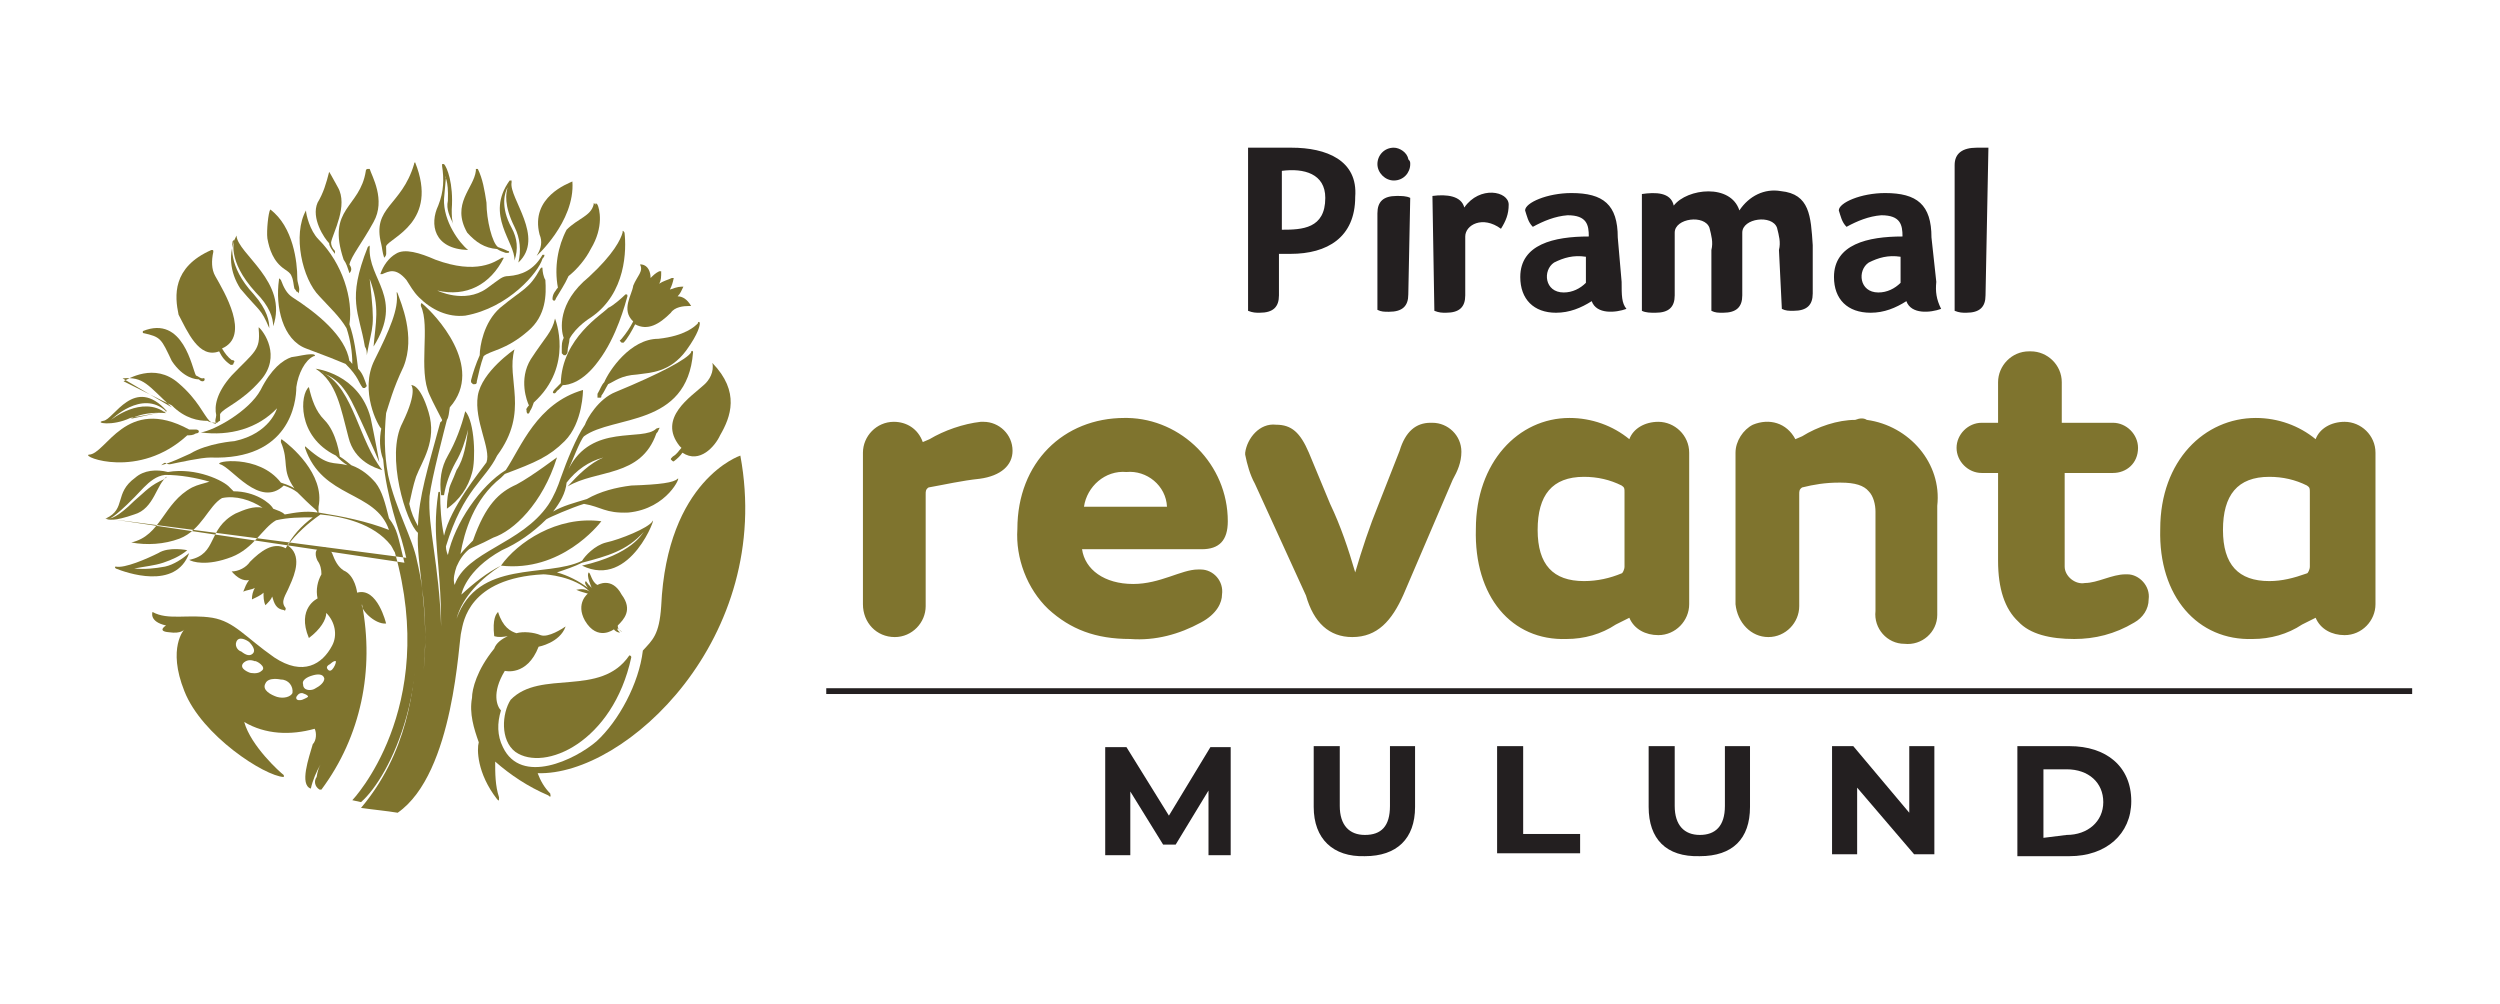 <?xml version="1.0" encoding="utf-8"?>
<!-- Generator: Adobe Illustrator 25.4.1, SVG Export Plug-In . SVG Version: 6.00 Build 0)  -->
<svg version="1.1" id="Layer_1" xmlns="http://www.w3.org/2000/svg" xmlns:xlink="http://www.w3.org/1999/xlink" x="0px" y="0px"
	 viewBox="0 0 259 104" style="enable-background:new 0 0 259 104;" xml:space="preserve">
<style type="text/css">
	.st0{fill-rule:evenodd;clip-rule:evenodd;fill:#7F742E;}
	.st1{fill-rule:evenodd;clip-rule:evenodd;fill:#231F20;}
	.st2{fill:#231F20;}
</style>
<g>
	<g>
		<g>
			<g>
				<path class="st0" d="M56.2,26.8c0.2-0.2,0.2-0.3,0.2-0.4c-0.2,0-0.2,0-0.2,0l0,0c-0.9,1.6-2.2,2.1-3.5,2.2
					c-0.7,0-0.9,0.3-2.3,1.3c-2.3,1.6-5.1,0.2-5.1,0.2c3,0.7,5.5-0.6,6.9-3.4l0,0c0,0,0,0-0.2,0c-0.7,0.4-2.6,1.8-6.9,0.2
					c-1.6-0.7-3.2-1.2-4.1-0.6c-0.7,0.4-1.3,1.2-1.6,2.1l0,0c0,0,0,0,0.2,0c0.7-0.3,1.4-0.7,2.5,0.6c0.4,0.6,0.7,1.2,1.3,1.8
					c1.3,1.3,3,2.1,4.8,1.9C52.7,31.9,55.8,28.2,56.2,26.8L56.2,26.8z"/>
				<path class="st0" d="M17.6,48.1c1-0.2,3.2-0.7,4.2-0.7c8.2,0.3,8.9-5.7,8.9-7.3c0.2-1.4,0.9-2.8,1.8-3.2c0.2,0,0.2-0.2-0.2-0.2
					c-0.7,0-1.3,0.2-2.1,0.3c-0.9,0.3-2.1,1.2-3.2,3.4c-1.2,2.2-4.8,4.2-6.2,4.4l0,0l0,0c3,0.4,5.9-0.4,7.9-2.5c0,0-0.7,2.6-4.4,3.4
					c0,0-2.8,0.2-4.6,1.3c-0.9,0.4-1.9,0.9-3,1.2C17.3,47.7,17,48.1,17.6,48.1L17.6,48.1z"/>
				<path class="st0" d="M40,64.6c0,0-0.9-3.8-3-3.2c0,0-0.2-1.8-1.4-2.3c-0.6-0.4-0.9-1-1.2-1.8c-0.2-0.4-0.7-0.7-1.2-0.6
					c-0.9,0.3-0.3,1.4-0.3,1.4c0.3,0.4,0.4,0.9,0.4,1.4c-0.4,0.7-0.6,1.6-0.4,2.5c0,0-2.2,1-0.9,4.1c1.2-0.9,1.8-1.9,1.8-2.6
					c0.9,0.9,1.2,2.3,0.6,3.4c-1,1.9-3,3.2-6,1.2c-3-2.1-4.1-3.7-6.4-4.1c-2.5-0.4-4.6,0.3-6.2-0.6c0,0-0.4,1,1.4,1.4
					c0,0-1,0.6,0.3,0.7c1.3,0.2,1.6-0.3,1.6-0.3s-1.8,1.9,0,6.4c1.8,4.6,8.3,8.8,10.3,8.9l0,0c0,0,0,0,0-0.2c-0.4-0.3-3.4-3-4.1-5.5
					c2.2,1.3,4.8,1.4,7.3,0.7c0.2,0.4,0.2,1.2-0.2,1.6c-0.4,1.4-1.4,4.2-0.2,4.6l0,0c0.2-0.9,0.6-1.8,1-2.5
					c-0.2,0.4-0.3,0.7-0.4,1.3c-0.3,0.4-0.2,1,0.3,1.3h0.2c4.1-5.5,5.5-12.4,4.2-19.2C37.3,63.1,38.8,64.7,40,64.6L40,64.6z
					 M24.6,66.3L24.6,66.3c0.4-0.4,1.2,0.2,1.2,0.2c0.4,0.4,0.7,0.9,0.4,1.2c-0.3,0.3-0.7,0.2-1.2-0.2
					C24.6,67.4,24.2,66.8,24.6,66.3L24.6,66.3L24.6,66.3z M27.1,69.5L27.1,69.5c-0.4,0.4-1.2,0.2-1.2,0.2s-1.2-0.4-0.7-1
					c0.3-0.3,0.7-0.4,1.2-0.2C26.5,68.4,27.7,69.1,27.1,69.5L27.1,69.5z M30.3,71.8L30.3,71.8c-0.2,0.4-0.9,0.6-1.6,0.4
					c-0.6-0.2-1.6-0.7-1.2-1.4c0.3-0.7,1.6-0.4,1.6-0.4C29.9,70.4,30.4,71.1,30.3,71.8L30.3,71.8L30.3,71.8z M31.3,72.5L31.3,72.5
					c0,0-0.7,0.2-0.6-0.3c0.2-0.3,0.3-0.4,0.6-0.4c0,0,0.7,0.2,0.6,0.4C31.8,72.3,31.3,72.5,31.3,72.5L31.3,72.5L31.3,72.5z
					 M32.7,71.3L32.7,71.3c-0.4,0.3-1.3,0.3-1.3-0.4c-0.2-0.6,0.9-0.9,0.9-0.9c0.6-0.2,1.2-0.2,1.3,0.3
					C33.6,70.7,33.1,71.1,32.7,71.3L32.7,71.3z M34.6,69.1L34.6,69.1c0,0-0.3,0.6-0.6,0.3c-0.2-0.2-0.2-0.4,0.2-0.6
					c0,0,0.4-0.4,0.6-0.3C34.8,68.8,34.6,69.1,34.6,69.1L34.6,69.1z"/>
				<path class="st0" d="M76.7,47.2c0,0-7.6,2.5-8.2,15.6c-0.2,3-0.9,3.5-1.9,4.6c-0.4,3.4-2.5,7.3-4.8,9.4
					c-2.2,1.9-7.8,4.6-9.7,0.6c-0.6-1.2-0.6-2.5-0.2-3.8c-0.4-0.4-1-1.8,0.4-4.1c0,0,2.3,0.6,3.5-2.5c0,0,2.2-0.4,2.8-2.1l0,0l0,0
					c-0.3,0.2-1.8,1.2-2.6,0.9c-0.7-0.3-1.8-0.4-2.5-0.2c-0.6-0.2-1.4-0.6-1.9-2.2l0,0l0,0c-0.2,0.2-0.6,0.7-0.4,2.5l0,0
					c0,0,0.4,0.2,1.4,0c-0.6,0.3-1.2,0.7-1.4,1.3c-1.8,2.2-2.3,4.2-2.3,5.1c-0.3,1.6,0.2,3.2,0.7,4.6c-0.2,0.7-0.2,3.2,1.9,5.9
					c0.2,0.2,0.2,0.2,0.2-0.2c-0.4-1.2-0.4-2.5-0.4-3.7c1.6,1.4,3.4,2.6,5.5,3.5c0.2,0.2,0.3,0.2,0.2-0.2c-0.6-0.6-1-1.3-1.3-2.1
					C64.8,80.4,80.2,66.1,76.7,47.2L76.7,47.2z"/>
				<path class="st0" d="M53.4,77.9c3,2.1,10.1-1,12-9.8c0-0.2-0.2-0.2-0.2-0.2c-3,4.4-9.2,1.4-12.3,4.6
					C52,73.9,51.8,76.7,53.4,77.9L53.4,77.9z"/>
				<path class="st0" d="M58.4,35c-0.2,0.4-0.2,0.7-0.2,1.2c0,0,0,0.3,0,0.4l0.2,0.2c0.2,0,0.2,0,0.2,0c0.2-0.2,0.2-0.3,0.2-0.4
					c0-0.4,0.2-0.9,0.2-1.3c0.7-1.3,2.2-2.2,2.2-2.2c3.7-2.5,3.7-7.1,3.5-8.8c-0.2-0.3-0.2-0.2-0.2,0c-0.2,0.7-0.9,2.2-3.5,4.6
					C57.7,31.4,58.1,34.2,58.4,35L58.4,35z"/>
				<path class="st0" d="M17.8,37.4c1.2,1.8,2.5,1.9,2.8,1.9c0.2,0.2,0.3,0.2,0.4,0.2c0,0,0.2,0,0.2-0.2S21,39.2,21,39.2
					c-0.3,0-0.4-0.2-0.7-0.3c-0.4-0.7-1.3-6.3-5.5-4.6c0,0,0,0,0,0.2l0,0C16.7,34.9,16.7,35.1,17.8,37.4L17.8,37.4z"/>
				<path class="st0" d="M17.8,42c1.4,1.4,2.8,1.6,3.7,1.6c0.3,0.2,0.7,0.2,1,0.2c0.2-0.2,0.3-0.2,0.3-0.2c0-0.3,0-0.4,0-0.7
					c0.4-0.7,2.2-1.2,4.2-3.5c2.2-2.5,0.3-5.1-0.2-5.5l0,0c0,0,0,0,0,0.2c0.2,2.2-0.4,2.3-2.8,4.8c-1.6,1.8-1.8,3.2-1.6,4.1
					c0,0.3-0.2,0.6,0,0.9c-0.3,0-0.6-0.2-0.7-0.3c-0.6-0.6-1.2-2.2-3.2-3.9c-2.5-2.2-5.3-0.4-5.7-0.2 M12.7,39.2L12.7,39.2
					c2.2-0.2,2.6,0.7,5.1,3L12.7,39.2z"/>
				<path class="st0" d="M57.8,29.8c-0.2,0.2-0.2,0.3-0.3,0.4c-0.3,0.4-0.3,0.9-0.2,0.9c0.2,0.2,0.3-0.2,0.3-0.2
					c0.4-0.7,0.9-1.4,1.3-2.3c0.9-0.7,1.8-1.8,2.3-2.8c1.4-2.3,0.9-4.2,0.7-4.6c-0.2-0.2-0.2-0.2-0.2,0c-0.2-0.2-0.2-0.2-0.2,0
					c-0.3,1.2-1.6,1.4-2.8,2.6C57.8,25.5,57.4,27.7,57.8,29.8L57.8,29.8z"/>
				<path class="st0" d="M51.5,25.8c0.3,0.2,0.6,0.3,0.9,0.4c0.2,0,0.2,0,0.2,0c0.2,0,0.2-0.2,0-0.2l0,0c-0.4-0.2-0.7-0.3-1-0.4
					c-0.6-0.4-1.2-2.8-1.2-4.6c-0.2-1.3-0.4-2.5-0.9-3.5c0,0,0,0-0.2,0c0,0,0,0,0,0.2c-0.2,1.8-2.6,3.4-0.9,6.4
					C49.3,25.1,50.2,25.7,51.5,25.8L51.5,25.8z"/>
				<path class="st0" d="M29.5,27.9c0.3,0.2,0.6,0.4,0.7,0.7c0.2,0.4,0.2,0.9,0.3,1.3c0.2,0.2,0.2,0.3,0.2,0.3
					c0.2,0,0.2,0.2,0.2,0.2C31,30.3,31,30,31,30c0-0.4-0.2-0.7-0.2-1.2c0-1.6-0.4-5.3-2.8-7.1l0,0l0,0c-0.2,0.3-0.4,2.2-0.3,3
					C27.9,25.8,28.3,27.1,29.5,27.9L29.5,27.9z"/>
				<path class="st0" d="M22.7,36.4c0.3,0.6,0.6,1,1.2,1.4c0.2,0,0.3,0,0.3-0.2c0.2-0.2,0-0.3-0.2-0.3l0,0c-0.4-0.3-0.7-0.7-1-1.2
					c3-1.3,0.2-5.9-0.7-7.5c-0.4-0.7-0.4-1.6-0.2-2.5c0-0.2,0-0.2-0.2-0.2c-4.1,1.8-3.8,4.8-3.4,6.7C19.4,34.3,20.6,37.2,22.7,36.4
					L22.7,36.4z"/>
				<path class="st0" d="M46.5,50.9c-0.2,0.6-0.2,1.6-0.2,1.8l0,0l0,0c1.3-0.9,2.2-2.2,2.6-3.7c0.4-1.3,0.3-5.3-0.7-6.4
					c-0.4,1.6-1,3.2-1.8,4.6c-0.7,1.2-0.9,2.6-0.7,4.1H46c0.2-1.2,0.6-2.3,1.2-3.4c0.6-1,1-2.2,1.3-3.4c-0.2,1.4-0.4,3-1.2,4.2
					C46.9,49.8,46.5,50.4,46.5,50.9L46.5,50.9z"/>
				<path class="st0" d="M38.7,35.9L38.7,35.9L38.7,35.9c3.2-5.1-0.6-6.9-0.4-10.3c0-0.2,0-0.2-0.2,0c-2.2,5.5-0.9,6.7-0.3,10.3
					c0.2,0.3,0.2,0.6,0.2,0.9l0,0l0,0c0.6-3.4,0.9-2.5,0.3-7.9C39.4,31.8,38.9,33.5,38.7,35.9L38.7,35.9z"/>
				<path class="st0" d="M48.5,25.9C48.5,25.9,48.6,25.9,48.5,25.9C48.6,25.9,48.6,25.9,48.5,25.9c-0.9-0.7-2.6-3-2.5-5.3
					c0.2-2.1,0.2-2.3,0.2-2.3c-0.2,0,0.3,0.2,0.2,2.5c-0.2,0.9,0.2,1.6,0.6,2.5c-0.2-0.4-0.2-1-0.2-1.6C47,19,46.3,17.3,46,17h-0.2
					c0,0,0,0,0,0.2c0.2,1.3,0.2,2.6-0.4,4.1C44.5,23.2,44.9,25.8,48.5,25.9L48.5,25.9z"/>
				<path class="st0" d="M13.5,43.4c1.2-0.6,2.5-0.7,3.7-0.6l0,0l0,0c-2.5-1.9-5.7,0.7-5.7,0.7s3.2-3.2,5.7-0.9 M17.3,42.6
					L17.3,42.6c-3.4-3.8-5.5,0.9-6.6,1c-1,0.2,0.9,0.6,2.8-0.3L17.3,42.6z"/>
				<path class="st0" d="M27.9,34c0-0.7-0.2-1.9-1.6-3.5c-2.8-3-2.2-5.3-2.2-5.5l0.2-0.2c0,0-0.9,2.1,2.2,5.5
					c1.4,1.4,1.8,2.6,1.8,3.5c1.6-4.6-3.7-7.5-3.8-9.4l0,0l0,0c-0.9,1.8-0.7,3.8,0.4,5.5C27,32.4,27,31.9,27.9,34L27.9,34z"/>
				<path class="st0" d="M53.3,27c0.4-1.2,0.3-2.3-0.3-3.4c-1.2-2.2-0.7-3.7-0.4-4.2c0.2-0.2,0.2-0.2,0,0c-0.2,0.6-0.4,1.9,0.7,4.1
					c0.6,1.2,0.7,2.5,0.4,3.7c2.8-2.6-1-6.7-0.7-8.3v-0.2c0,0,0,0-0.2,0l0,0C50.2,22.3,53.4,25.1,53.3,27L53.3,27z"/>
				<path class="st0" d="M35.9,34c0.4,1.2,0.6,2.5,0.6,3.7c-0.2-0.2-0.2-0.3-0.3-0.3c-0.4-2.6-3.4-5-5.9-6.6c-0.6-0.4-0.9-1-1.2-1.8
					c-0.2-0.2-0.2-0.2-0.2,0c-0.4,2.8,0.4,6.2,2.8,7.1c1.9,0.7,3.4,1.3,4.1,1.6c1.4,1.4,1.3,1.9,1.8,2.5c0.2,0,0.2,0,0.2,0l0.2-0.2
					c-0.2-0.6-0.4-1.3-0.9-1.8c-0.2-1.6-0.4-3.2-0.9-4.6c0.4-2.6-0.7-6.3-3.2-8.8c-0.9-0.9-1.3-2.6-1.3-3l0,0l0,0
					c-1.4,2.5-0.4,7.1,1.4,8.9C34.1,31.8,35.2,32.8,35.9,34L35.9,34z"/>
				<path class="st0" d="M73.8,37.6C73.8,37.6,73.6,37.6,73.8,37.6c0.2,0.9-0.3,1.8-0.9,2.3c-1.3,1.2-4.8,3.4-2.5,6.3l0.2,0.2
					c-0.3,0.3-0.4,0.6-0.9,0.9l0,0c-0.2,0.2-0.2,0.2-0.2,0.3c0.2,0.2,0.2,0.2,0.3,0.2l0,0c0.4-0.3,0.7-0.6,0.9-0.9
					c1.8,1.2,3.4-0.7,3.9-1.8C75.7,43.2,76.7,40.6,73.8,37.6L73.8,37.6z"/>
				<path class="st0" d="M59.3,18.8L59.3,18.8L59.3,18.8c-0.4,0.2-4.4,1.6-3.4,5.5c0.3,0.7,0.2,1.4-0.3,2.2
					C55.4,26.7,59.6,23,59.3,18.8L59.3,18.8z"/>
				<path class="st0" d="M58.1,39.7c-0.3,0.3-0.4,0.4-0.6,0.6c0,0-0.3,0.3-0.2,0.4c0.2,0.2,0.4-0.2,0.4-0.2c0.3-0.2,0.4-0.4,0.6-0.6
					c0.6,0,2.1-0.3,3.7-2.5c1.9-2.5,2.8-6,3-6.7c0-0.2,0-0.2-0.2-0.2c-0.3,0.3-1.3,1.2-1.8,1.4C62.5,32.5,58.2,35,58.1,39.7
					L58.1,39.7z"/>
				<path class="st0" d="M33.6,38.7c1.3,0.6,1.8,1.2,2.5,2.3c0.6,0.9,3,6.4,3.2,6.9c-0.4-2.2-0.9-4.6-0.9-4.6
					c-1.2-4.6-5.7-5.1-5.7-5.1c2.2,1.4,2.6,4.1,3.4,7.1c0.6,2.5,2.8,3.2,3.5,3.4C37.2,45.7,36.6,40.3,33.6,38.7
					C33.2,38.4,33.4,38.5,33.6,38.7L33.6,38.7z"/>
				<path class="st0" d="M13.9,58.9c1-0.2,2.1-0.3,3-0.6c0.9-0.3,1.8-0.7,2.5-1.3l0,0c0,0-1.9-0.4-3,0.3c-1.2,0.6-3.5,1.6-4.4,1.4
					c0,0-0.2,0,0,0.2c1,0.4,6.2,2.3,7.6-1.6c-0.7,0.6-1.6,1.2-2.5,1.4C16,58.9,15,59,13.9,58.9L13.9,58.9z"/>
				<path class="st0" d="M41.2,84.2c5.9-4.1,6.3-18,6.6-18.8c0.2-0.9,0.7-5.5,8.5-5.9c0.3,0,3.2,0.2,4.8,1.8
					c-0.4-0.3-0.9-0.3-1.4-0.2l0,0l0,0c0.4,0.2,0.9,0.3,1.2,0.4c0,0-1.3,1-0.3,2.8c1.3,2.2,3,0.9,3,0.9c0.2,0.3,0.7,0.4,0.6,0.3
					c-0.2-0.2-0.3-0.3-0.2-0.4c0.2,0.2,0.4,0.4,0.4,0.3C64,65.2,64,65,64,64.8c0.6-0.6,1.6-1.6,0.4-3.2c-1-1.9-2.5-1-2.5-1
					c-0.6-0.3-0.7-1.2-0.9-1.3l0,0l0,0c-0.3,0.3,0.3,1.6,0.3,1.6c-0.3-0.3-0.4-0.4-0.6-0.7l0,0l0,0c-0.2,0.2,0,0.4,0.2,0.7
					c-0.9-0.7-2.1-1.3-3.2-1.6c0.9-0.3,1.8-0.6,2.6-1c2.6-0.7,4.6-1.2,6.4-3.2c-0.2,0.2-1.2,2.3-6.4,3.5c5.1,2.5,7.8-5.5,7.3-4.6
					c-0.4,0.7-3.4,1.9-4.8,2.2c-1.2,0.3-2.2,1.4-2.5,1.9c-3.7,1.8-10.8-0.2-13,6c0.6-2.3,2.6-4.2,4.6-5.5c6.2,0.7,10.1-4.2,10.4-4.6
					l0,0l0,0c-4.6-0.6-8.7,2.2-10.4,4.6c-1.4,0.7-2.8,1.8-4.1,3c0,0,0.4-2.5,4.2-4.6c1.6-0.7,3.2-1.8,4.6-3.2
					c0.3-0.2,2.6-1.2,3.9-1.6c1.8,0.3,2.2,1,4.6,0.9c4.1-0.4,5.5-3.9,5.1-3.5c-0.4,0.4-1.8,0.6-4.8,0.7c-1.6,0.2-3.2,0.6-4.6,1.4
					c-1.3,0.4-2.5,0.7-3.5,1.3c0.7-0.9,1.3-1.9,1.4-3c1-1.3,2.3-2.2,3.8-2.6c-1.4,0.6-2.6,1.8-3.7,3c3-1.8,7.6-0.9,9.2-5.5
					c0.2-0.2,0.2-0.3,0.2-0.3c0.2-0.4,0.2-0.3-0.2-0.2c-1.4,1.4-6.7-0.6-9.1,4.2c0.3-0.6,1.2-3,1.6-3.4c3-2.2,10.7-0.9,11.3-8.7
					c0-0.2-0.2-0.2-0.2,0c-0.4,0.7-3.2,2.2-7.8,4.1c-1.8,0.7-3,2.8-3.2,3.4c-0.9,1.3-1.9,3.8-2.5,5.5c-0.3,0.9-0.7,1.9-1.3,2.8
					c-2.8,4.1-8.5,4.8-9.7,8.3c-0.2-0.6,0-1.3,0.2-1.9c0.3-0.7,0.7-1.3,1.3-1.8c0.3-0.2,1-0.4,2.5-1.2c2.1-0.7,5.1-3.5,6.6-8.3
					c0.2-0.2-2.5,1.9-4.2,2.8C51.7,51,50.3,52.3,49,56c-0.4,0.4-0.9,0.9-1.3,1.4c0.4-2.3,1.4-5.7,4.2-7.9c0.2-0.2,0.3-0.3,0.4-0.4
					c3.2-1.2,4.6-1.8,6.2-3.4c1.9-1.9,1.9-5.3,1.9-5.3c-4.8,1.4-6.4,5.9-8,8.3c-2.6,1.6-5.3,5.5-6,8.8c0,0-0.2-0.4-0.2-0.9
					c1.8-5.9,4.1-6.9,5.3-9.4c3.4-4.6,0.9-7.9,1.8-11c0,0-3.4,2.3-3.8,4.8c-0.4,2.6,1.4,5.5,0.9,6.9c-0.7,1-3.7,4.6-4.4,7.6
					c-0.3-1.4-0.4-3-0.4-4.4c0-0.2-0.2-0.2-0.2,0c-0.7,4.8,0.3,6.9,0.3,13.8c-0.2-6.4-1.4-10.3-1.2-13.5c0.2-1.8,1.6-7.1,1.8-7.9
					c0.2-0.3,0.2-0.7,0.3-1.3l0,0c3.7-4.2-1.6-9.7-2.8-10.7c-0.2-0.2-0.2,0-0.2,0.2c1,2.1-0.3,6.6,0.9,9.2c0.4,0.9,0.9,1.8,1.3,2.6
					c0,0.2-0.2,0.2-0.2,0.3c-1.3,4.8-2.2,7.6-2.3,10.7c-0.4-0.7-0.7-1.4-0.9-2.3c0.2-0.9,0.4-1.9,0.7-2.8c0.6-1.6,2.2-3.7,1.3-6.7
					c-0.9-3-1.8-2.8-1.8-2.8s0.7,0.6-0.9,3.9c-1.8,3.4,0.4,10.4,1.6,11.4c-0.2,3.2,1.2,7.8,0.6,14.2c0.3-3.8,0.2-7.5-0.7-11.3
					c-0.4-2.2-2.2-5.3-3-8.9c-0.4-2.2-0.4-4.2-0.2-6.4c0.3-0.9,0.7-2.5,1.8-4.8c1.3-3.2-0.3-6.7-0.6-7.6c-0.1-0.2-0.1-0.2-0.1,0
					c0.2,1.6-0.7,3.7-2.3,6.9c-1.6,3.2,0.4,6.9,0.7,7.1c-0.2,1-0.2,2.2,0.2,3.2c0.3,3.8,1.8,7.9,1.9,8.3c0.2,0.7,5.1,16.8-4.2,27.8
					C38.8,83.9,40,84,41.2,84.2L41.2,84.2L41.2,84.2z M51.8,58.5L51.8,58.5L51.8,58.5z"/>
				<path class="st0" d="M49.7,36.8c-0.4,0.9-0.7,1.8-0.9,2.6v0.2l0.2,0.2h0.2c0.2,0,0.2-0.2,0.2-0.3c0.2-0.9,0.4-1.8,0.7-2.6
					c0.7-0.6,2.3-0.6,4.6-2.6c1.9-1.6,1.9-3.8,1.8-5.3c-0.2-0.3-0.3-0.9-0.3-1.2c0-0.2-0.2,0-0.2,0c-1.2,2.2-1.8,2.1-4.2,4.1
					C50.1,33.4,49.7,35.9,49.7,36.8L49.7,36.8z"/>
				<path class="st0" d="M19.4,45.1c0.3,0,0.6,0,0.9-0.2c0,0,0.3,0,0.3-0.2s-0.3-0.2-0.3-0.2c-0.3,0-0.4,0-0.7,0
					C13,40.9,11,47.1,9.2,47.1C8.4,47.3,14.4,49.7,19.4,45.1L19.4,45.1z"/>
				<path class="st0" d="M41.9,58.3c-0.7-2.8-0.7-3.4-1.6-4.6c-0.4-1.6-0.7-2.8-1.4-3.7c-0.6-0.7-1.4-1.4-2.5-1.8
					c-0.4-0.3-0.7-0.6-1.2-0.9c0,0-0.3-2.5-1.6-3.8c-0.9-0.9-1.3-2.1-1.6-3.4c-0.9,0.7-1.3,5.1,2.8,7.1c0.4,0.4,0.7,0.7,1.2,1
					c-1.6-0.4-1.9,0.2-4.2-1.8c-0.2-0.2-0.2-0.2-0.2,0c1.8,5.3,7.3,4.4,8.7,8.5c-2.3-0.9-4.8-1.4-7.3-1.8c0-0.3,0-0.4,0-0.6
					c0.7-3.4-3-6.4-3.7-6.9c-0.2-0.2-0.2,0-0.2,0.2c0.9,2.1,0,2.8,1.4,4.8c-0.4-0.3-1.4-0.6-1.4-0.6c-2.3-3-7.1-2.2-6.3-1.9
					c1.2,0.3,4.1,4.6,6.6,2.2c0.6,0.2,1,0.4,1.4,0.7c0.6,0.6,1.2,1.2,1.9,1.8c0.2,0.2,0.2,0.3,0.2,0.3c-1.2-0.2-2.3,0-3.4,0.2
					c-0.3-0.3-0.7-0.4-1.2-0.6c-0.3-0.6-1.9-1.8-4.1-1.8c-0.2-0.2-0.3-0.3-0.4-0.4c-0.6-0.7-3.5-2.1-6.4-1.6
					c-1.2-0.3-2.5-0.2-3.4,0.6c-2.2,1.6-0.9,3.2-3,4.2 M10.9,53.7L10.9,53.7c0.3,0.2,1,0.3,3-0.4c2.1-0.6,2.3-3.2,3.4-3.9
					c0,0-0.2,0-0.2,0.2c-1.6,0.7-1.9,1.2-3.2,2.3c-1.8,1.8-2.5,1.8-2.5,1.8s0.7-0.2,3.5-3.2c0.6-0.6,1.3-1.2,2.2-1.3
					c1.6,0,3.2,0.3,4.6,0.7c-0.6,0.2-1.2,0.3-1.8,0.6c-3,1.6-3.2,5-6.3,5.7l0,0l0,0c1.6,0.3,3.4,0.2,5-0.4c2.3-0.9,3-3.4,4.4-4.2
					c1.4-0.3,3,0.2,4.2,1c-0.9-0.2-1.9,0.2-2.8,0.6c-3,1.6-1.8,4.2-4.8,4.8l0,0l0,0c0.3,0.2,1.8,0.7,4.4-0.3c2.3-0.9,3.2-3,4.6-3.8
					c1.3-0.3,2.5-0.3,3.8-0.3c-1.2,0.9-2.1,1.9-2.8,3.2c-1.3-0.7-2.6,0.3-3.7,1.4c-0.4,0.6-1.2,1-1.9,1l0,0l0,0
					c0.6,0.7,1.2,1,1.8,0.9c-0.3,0.4-0.4,0.7-0.6,1.2l0,0l0,0c0.4-0.2,0.9-0.2,1.2-0.4c-0.2,0.4-0.3,0.7-0.3,1.2l0,0l0,0
					c0.4-0.2,0.9-0.4,1.2-0.7c0,0.4,0,0.9,0.2,1.3l0,0l0,0c0.3-0.3,0.6-0.6,0.7-0.9c0.2,0.7,0.4,1.3,1.2,1.4
					c0.2,0.2,0.2-0.2,0.2-0.2c-0.6-0.7,0-1.3,0.4-2.3c0.6-1.3,1.3-3.2-0.2-4.2c0.9-1.2,2.1-2.3,3.4-3.2c2.2,0.2,5.5,0.9,7.3,3.2
					c0.2,0.3,0.3,0.6,0.4,0.7c4.6,16.3-4.4,25.7-4.4,25.7l0.9,0.2c3-2.6,8-12.7,4.8-25.3L10.9,53.7z"/>
				<path class="st0" d="M54.6,42.8c0.2,0.2,0.3-0.2,0.3-0.2c0.2-0.3,0.3-0.6,0.4-0.9c4.2-3.8,2.2-8.7,2.2-8.7
					c-0.3,1.4-1,1.9-2.5,4.2c-1.3,2.1-0.4,4.4-0.2,4.8c-0.2,0.2-0.2,0.3-0.3,0.4C54.6,42.4,54.5,42.6,54.6,42.8L54.6,42.8z"/>
				<path class="st0" d="M39.8,26.7L39.8,26.7L39.8,26.7c0.3-0.3,0.2-0.4,0.2-1.2c0.4-0.9,5.5-2.5,3-8.7l0,0
					c-0.1,0.1-0.1,0.1-0.1,0.2c-1.3,4.4-4.4,4.4-3.4,8.3C39.6,25.7,39.6,26.1,39.8,26.7L39.8,26.7z"/>
				<path class="st0" d="M34.7,26.3L34.7,26.3L34.7,26.3L34.7,26.3c0-0.2,0-0.3,0-0.3c-0.3-0.3-0.4-0.6-0.4-0.9
					c0.2-1,1.8-3.8,0.7-5.7c-0.7-1.3-0.9-1.6-0.9-1.6l0,0l0,0c-0.3,1.2-0.6,2.2-1.2,3.2c-0.7,1.6,0.7,3.7,1.2,4.2
					C34.1,25.5,34.4,25.9,34.7,26.3L34.7,26.3z"/>
				<path class="st0" d="M62.6,39.6c-0.3,0.3-0.4,0.7-0.7,1.2v0.2v0.2h0.2c0.2,0,0.2,0,0.2-0.2c0.3-0.4,0.4-0.7,0.7-1.2
					c0.7-0.3,1.3-0.9,3-1c1.4-0.2,3.4-0.2,5.1-2.5c1.3-1.8,1.4-2.6,1.4-2.8s-0.2-0.2-0.2,0c-0.3,0.3-1.3,1.3-4.1,1.6
					C65.3,35.1,63.1,38.4,62.6,39.6L62.6,39.6z"/>
				<path class="st0" d="M36.2,28.3L36.2,28.3L36.2,28.3c0.3-0.3,0.2-0.6,0-0.9c0.2-0.9,1.3-2.2,2.5-4.4c1.3-2.3-0.2-4.8-0.4-5.5
					h-0.2c0,0-0.2,0-0.2,0.2c-0.6,3.9-4.1,3.8-2.3,9.2C35.9,27.3,36,27.7,36.2,28.3L36.2,28.3z"/>
				<path class="st0" d="M65.6,33.3c-0.3,0.6-0.7,1.2-1.2,1.8l-0.2,0.2l0,0l0.2,0.2c0.2,0,0.2,0,0.2,0c0.4-0.4,0.9-1.3,1.2-1.9
					c1.3,0.7,2.5,0,3.7-1.2c0.4-0.6,1.3-0.7,1.9-0.7h0.2l0,0c-0.4-0.7-0.9-1-1.4-1c0.3-0.3,0.4-0.6,0.6-1l0,0c0,0,0,0-0.2,0
					c-0.4,0-0.9,0.2-1.2,0.3c0.2-0.4,0.3-0.7,0.4-1.2l0,0c-0.2,0-0.2,0-0.2,0c-0.4,0.2-0.9,0.3-1.3,0.6c0.2-0.4,0.2-0.7,0.2-1.3l0,0
					h-0.2c-0.4,0.2-0.6,0.4-0.9,0.7c0-0.7-0.3-1.3-0.9-1.4h-0.2l0,0c0.4,0.7-0.3,1.2-0.7,2.2C65.5,30.5,64.3,32.1,65.6,33.3
					L65.6,33.3z"/>
			</g>
		</g>
	</g>
	<g>
		<g>
			<rect x="85.6" y="71.3" class="st1" width="164.3" height="0.6"/>
			<g>
				<path class="st2" d="M125.2,88.6v-6.7l-3.4,5.6h-1.3l-3.4-5.5v6.6h-2.6V77.4h2.2l4.4,7.1l4.3-7.1h2.1v11.2L125.2,88.6
					L125.2,88.6L125.2,88.6z"/>
				<path class="st2" d="M136.1,83.6v-6.3h2.7v6.2c0,2,1,3,2.6,3c1.7,0,2.6-0.9,2.6-3v-6.2h2.6v6.3c0,3.3-1.9,5.1-5.2,5.1
					C138.1,88.8,136.1,86.9,136.1,83.6z"/>
				<path class="st2" d="M155.1,77.3h2.7v9.1h5.9v2h-8.6V77.3L155.1,77.3z"/>
				<path class="st2" d="M170.8,83.6v-6.3h2.7v6.2c0,2,1,3,2.6,3c1.6,0,2.6-0.9,2.6-3v-6.2h2.6v6.3c0,3.3-1.8,5.1-5.2,5.1
					C172.6,88.8,170.8,86.9,170.8,83.6z"/>
				<path class="st2" d="M200.4,77.3v11.2h-2.1l-5.9-6.9v6.9h-2.6V77.3h2.2l5.8,6.9v-6.9H200.4z"/>
				<path class="st2" d="M209,77.3h5.4c3.8,0,6.4,2.1,6.4,5.7c0,3.4-2.6,5.7-6.4,5.7H209V77.3z M214.1,86.5c2.2,0,3.8-1.4,3.8-3.4
					s-1.5-3.4-3.8-3.4h-2.4v7.1L214.1,86.5L214.1,86.5z"/>
			</g>
		</g>
		<g>
			<path class="st2" d="M144.4,15.3c-1,0-1.7,0.8-1.7,1.7s0.8,1.7,1.7,1.7c1,0,1.7-0.8,1.7-1.7c0-0.2,0-0.3-0.2-0.5
				C145.8,15.8,145,15.3,144.4,15.3L144.4,15.3z M206,15.3c-0.5,0-0.8,0-1.2,0c-1.5,0-2.3,0.6-2.3,1.8v15.1c0.5,0.2,0.8,0.2,1.2,0.2
				c1.4,0,2-0.6,2-1.8L206,15.3L206,15.3z M148.6,32.2c0.5,0.2,0.8,0.2,1.2,0.2c1.4,0,2-0.6,2-1.8v-6.1c0-1.2,1.8-2.2,3.7-0.8
				c0.5-0.8,0.8-1.5,0.8-2.5c0-1.4-3-2-4.6,0.3c-0.3-1.2-1.8-1.4-3.3-1.2L148.6,32.2L148.6,32.2L148.6,32.2z M184.3,25.9
				c0.2-0.8,0-1.5-0.2-2.3c-0.5-1.4-3.6-1-3.6,0.5v6.5c0,1.2-0.6,1.8-2,1.8c-0.5,0-0.8,0-1.2-0.2v-6.3c0.2-0.8,0-1.5-0.2-2.3
				c-0.5-1.4-3.6-1-3.6,0.5v6.5c0,1.2-0.6,1.8-2,1.8c-0.5,0-1,0-1.4-0.2V20.1c1.4-0.2,3-0.2,3.3,1.2c1.4-1.8,5.9-2.3,6.8,0.5
				c1-1.5,2.6-2.3,4.3-2c3,0.3,3.1,2.6,3.3,5.6v5c0,1.2-0.6,1.8-2,1.8c-0.5,0-0.8,0-1.2-0.2L184.3,25.9L184.3,25.9z M145.9,30.5
				c0,1.2-0.6,1.8-2,1.8c-0.5,0-0.8,0-1.2-0.2v-10c0-1.2,0.6-1.8,2-1.8c0.5,0,1,0,1.4,0.2L145.9,30.5L145.9,30.5z M132.8,23.8v-6.1
				c2.3-0.3,4.5,0.3,4.5,2.8C137.3,23.7,134.9,23.8,132.8,23.8L132.8,23.8z M133.8,15.3h-4.5v16.9c0.5,0.2,0.8,0.2,1.2,0.2
				c1.4,0,2-0.6,2-1.8v-4.3h1.2c3.8,0,6.7-1.7,6.7-5.9C140.7,16.6,137.4,15.3,133.8,15.3L133.8,15.3L133.8,15.3z M164.3,29.3
				c-0.6,0.6-1.4,1-2.3,1c-2,0-2.2-2.3-1-3.1c1-0.5,2-0.8,3.3-0.6L164.3,29.3L164.3,29.3z M167.6,24.6c0-3.4-1.5-4.6-4.8-4.6
				c-2.5,0-4.8,1-4.8,1.8c0.2,0.6,0.3,1.2,0.8,1.7c1.1-0.6,2.3-1.1,3.6-1.2c2,0,2.2,1,2.2,2.2c-3.6,0-7.1,0.8-7.1,4.2
				c0,2.3,1.4,3.7,3.7,3.7c1.4,0,2.6-0.5,3.7-1.2c0.5,1.4,2.5,1.2,3.6,0.8c-0.5-0.6-0.5-1.4-0.5-2.8L167.6,24.6L167.6,24.6z
				 M196.9,29.3c-0.6,0.6-1.4,1-2.3,1c-2,0-2.2-2.3-1-3.1c1-0.5,2-0.8,3.3-0.6V29.3L196.9,29.3z M200.1,24.6c0-3.4-1.5-4.6-4.8-4.6
				c-2.5,0-4.8,1-4.8,1.8c0.2,0.6,0.3,1.2,0.8,1.7c1.1-0.6,2.3-1.1,3.6-1.2c2,0,2.2,1,2.2,2.2c-3.6,0-7.1,0.8-7.1,4.2
				c0,2.3,1.4,3.7,3.8,3.7c1.4,0,2.6-0.5,3.7-1.2c0.5,1.4,2.5,1.2,3.6,0.8c-0.5-1-0.6-1.8-0.5-2.8L200.1,24.6L200.1,24.6L200.1,24.6
				z"/>
			<path class="st0" d="M92.7,66c1.8,0,3.2-1.5,3.2-3.2V51.2c0-0.3,0-0.5,0.3-0.7c1.7-0.3,3.4-0.7,5.3-0.9c2.2-0.3,3.4-1.4,3.4-2.9
				c0-1.7-1.4-3-3-3c-0.2,0-0.2,0-0.3,0c-1.8,0.2-3.8,0.9-5.3,1.8l-0.7,0.3c-0.5-1.4-1.7-2.1-3-2.1c-1.8,0-3.2,1.5-3.2,3.2v15.7
				C89.4,64.5,90.8,66,92.7,66L92.7,66z M117.1,66.2c2.6,0.2,5.1-0.5,7.3-1.7c1.7-0.9,2.2-2.1,2.2-2.9c0.2-1.4-0.9-2.6-2.2-2.6
				c-0.2,0-0.2,0-0.3,0c-1.7,0-3.9,1.5-6.7,1.5c-3,0-5-1.5-5.3-3.6h12.4c1.8,0,2.7-0.9,2.7-2.9c0-5.9-4.8-10.6-10.4-10.7
				c-0.2,0-0.2,0-0.3,0c-6.3,0-11.1,4.6-11.1,11.5c-0.2,3,1,6.2,3.2,8.3C110.9,65.2,113.5,66.2,117.1,66.2L117.1,66.2L117.1,66.2z
				 M112.3,52.5c0.3-2.1,2.2-3.8,4.4-3.6c2.1-0.2,4.1,1.4,4.2,3.6H112.3z M140.1,66c2.6,0,4.1-1.7,5.3-4.4l5.1-11.9
				c0.5-0.9,0.9-1.8,0.9-2.9c0-1.7-1.4-3-3-3h-0.2c-1.5,0-2.6,0.9-3.2,2.9l-2.2,5.6c-0.9,2.2-1.7,4.6-2.4,7
				c-0.7-2.4-1.5-4.8-2.6-7.1l-2.2-5.3c-0.9-2.1-1.8-2.9-3.4-2.9c-1.7-0.2-3,1.4-3.2,2.9c0,0.2,0,0.2,0,0.2c0.2,1,0.5,2.1,1,3
				l5.3,11.6C136.1,64.5,137.7,66,140.1,66L140.1,66z M162.3,66.2c1.8,0,3.6-0.5,5.1-1.5l1.4-0.7c0.5,1.2,1.7,1.8,3,1.8
				c1.8,0,3.2-1.5,3.2-3.2V46.9c0-1.8-1.5-3.2-3.2-3.2c-1.4,0-2.6,0.7-3,1.8c-1.7-1.4-3.9-2.2-6.2-2.2c-5.3,0-9.7,4.6-9.7,11.5
				C152.7,61.8,156.6,66.4,162.3,66.2L162.3,66.2L162.3,66.2z M164.1,60.2c-3.2,0-4.8-1.7-4.8-5.3c0-3.6,1.5-5.5,4.8-5.5
				c1.4,0,2.7,0.3,3.9,0.9c0.3,0.2,0.3,0.3,0.3,0.7v7.7c0,0.3-0.2,0.7-0.3,0.7C166.8,59.9,165.5,60.2,164.1,60.2L164.1,60.2z
				 M183.2,66c1.8,0,3.2-1.5,3.2-3.2V51.2c0-0.3,0-0.5,0.3-0.7c1.2-0.3,2.4-0.5,3.8-0.5h0.2c1.5,0,2.4,0.3,2.9,0.9
				c0.5,0.5,0.7,1.4,0.7,2.1v10.3c-0.2,1.8,1.2,3.4,3,3.4c1.8,0.2,3.4-1.2,3.4-3c0-0.2,0-0.3,0-0.5V52.4c0.5-4.4-2.9-8.3-7.3-8.9
				c-0.3-0.2-0.7-0.2-1.2,0c-1.8,0-3.9,0.7-5.5,1.7l-0.7,0.3c-0.9-1.7-2.7-2.2-4.4-1.5c-1,0.5-1.8,1.7-1.8,2.9v15.7
				C180,64.5,181.4,66,183.2,66L183.2,66z M214.9,66.2c2.1,0,4.2-0.5,6.2-1.7c0.9-0.5,1.5-1.4,1.5-2.4c0.2-1.4-1-2.6-2.2-2.6h-0.2
				c-1.4,0-2.9,0.9-4.2,0.9c-1,0.2-2.1-0.7-2.1-1.7c0-0.2,0-0.3,0-0.5V49h5c1.4,0,2.6-1,2.6-2.6c0-1.4-1.2-2.6-2.6-2.6h-5.3v-4.2
				c0-1.8-1.5-3.2-3.2-3.2c0,0,0,0-0.2,0c-1.8,0-3.2,1.5-3.2,3.2l0,0v4.2h-1.7c-1.4,0-2.6,1.2-2.6,2.6c0,1.4,1.2,2.6,2.6,2.6h1.7
				v9.1c0,2.9,0.7,5,2.1,6.3C210.3,65.7,212.4,66.2,214.9,66.2L214.9,66.2z M233.4,66.2c1.8,0,3.6-0.5,5.1-1.5l1.4-0.7
				c0.5,1.2,1.7,1.8,3,1.8c1.8,0,3.2-1.5,3.2-3.2V46.9c0-1.8-1.5-3.2-3.2-3.2c-1.4,0-2.6,0.7-3,1.8c-1.7-1.4-3.9-2.2-6.2-2.2
				c-5.3,0-9.9,4.4-9.9,11.5C223.6,61.8,227.7,66.4,233.4,66.2L233.4,66.2L233.4,66.2z M235.1,60.2c-3.2,0-4.8-1.7-4.8-5.3
				c0-3.6,1.5-5.5,4.8-5.5c1.4,0,2.7,0.3,3.9,0.9c0.3,0.2,0.3,0.3,0.3,0.7v7.7c0,0.3-0.2,0.7-0.3,0.7
				C237.6,59.9,236.4,60.2,235.1,60.2L235.1,60.2L235.1,60.2z"/>
		</g>
	</g>
</g>
</svg>
